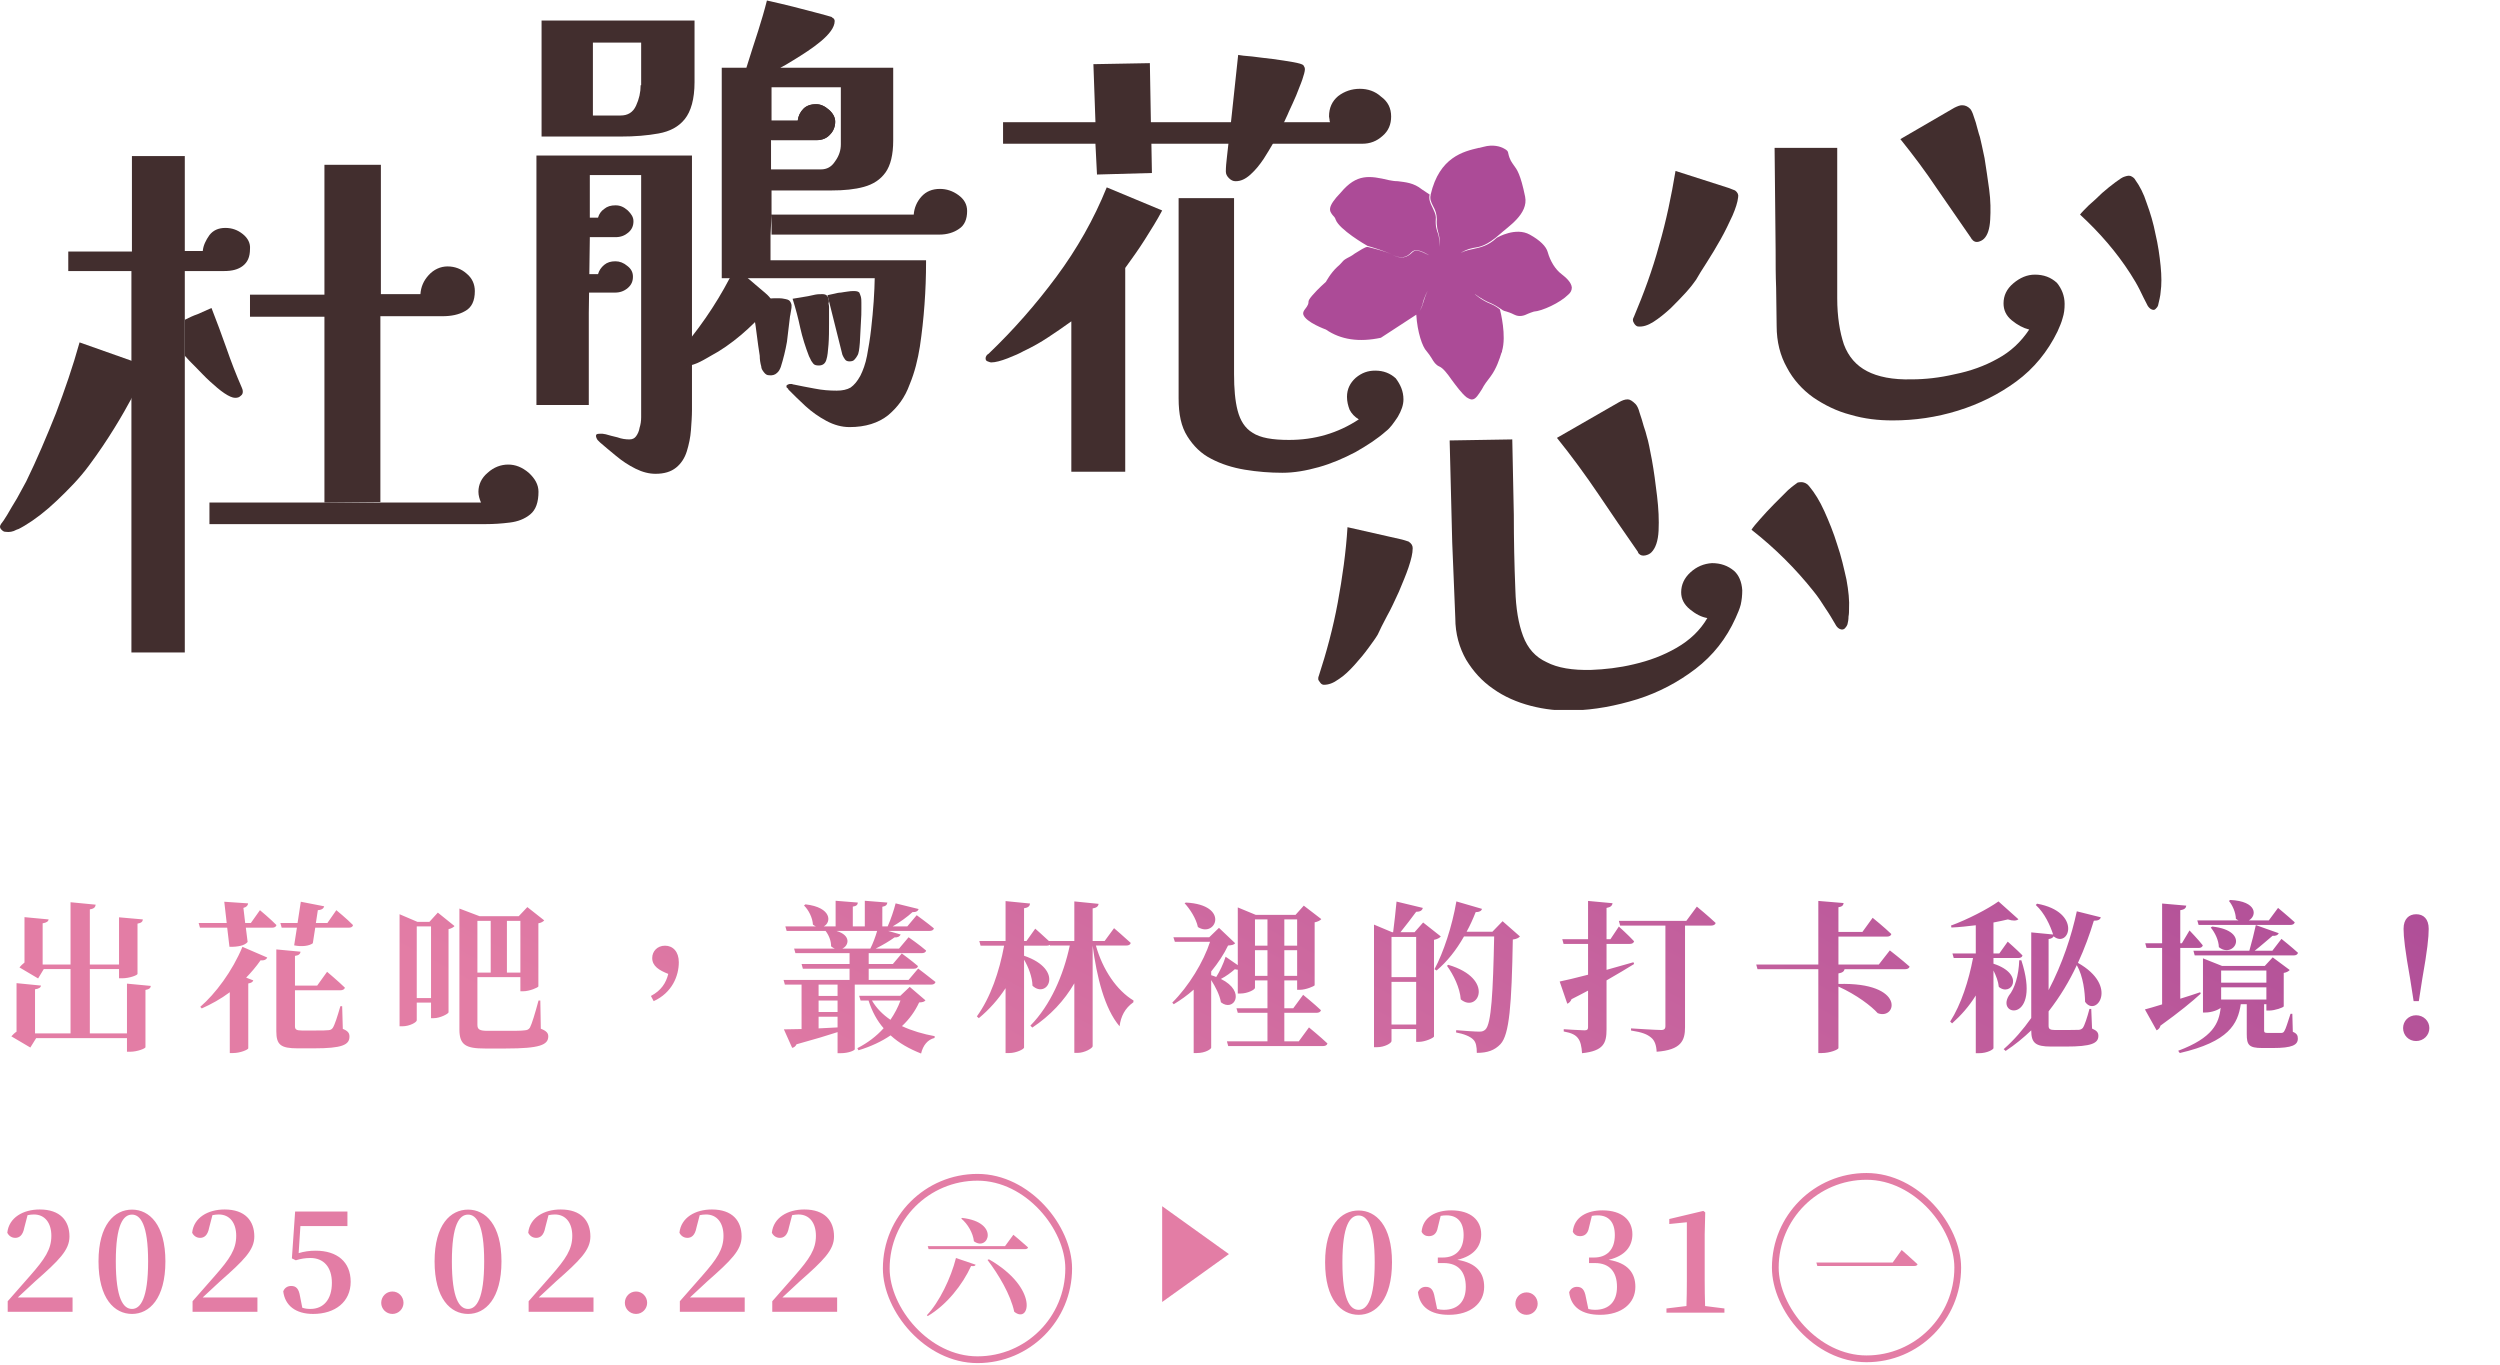 <svg width="555" height="303" viewBox="0 0 555 303" fill="none" xmlns="http://www.w3.org/2000/svg">
<g clip-path="url(#clip0_1660_864)">
<path d="M171.282 52.08H208.547C210.257 52.08 211.738 51.624 212.878 50.826C214.131 50.029 214.701 48.661 214.701 46.838C214.701 45.356 214.017 44.217 212.764 43.305C211.51 42.393 210.143 41.937 208.661 41.937C206.952 41.937 205.584 42.507 204.559 43.647C203.533 44.786 202.963 46.154 202.849 47.635H171.282V52.08ZM171.282 47.635V42.279H184.615C187.351 42.279 189.744 42.051 191.795 41.481C193.846 40.912 195.442 39.886 196.581 38.291C197.721 36.695 198.291 34.302 198.291 31.225V15.043H173.219C173.903 14.701 174.929 14.131 176.182 13.333C180.285 10.826 185.299 7.521 185.299 4.672C185.299 4.444 185.185 4.217 185.071 4.103C184.843 3.989 184.729 3.875 184.615 3.761C184.388 3.647 177.892 1.937 176.068 1.481C174.245 1.026 172.308 0.57 170.257 0.114C169.687 2.393 169.003 4.672 168.319 6.838C167.635 9.003 166.382 12.764 165.698 15.043H160.228V61.766H194.188C194.188 63.134 194.074 64.843 193.96 66.895C193.846 68.832 193.618 70.883 193.39 73.048C193.162 75.1 192.821 77.151 192.479 78.974C192.137 80.798 191.567 82.279 190.997 83.419C190.314 84.672 189.63 85.47 188.832 86.04C188.034 86.496 187.009 86.724 185.755 86.724C184.16 86.724 182.564 86.61 180.855 86.268C179.145 85.926 177.664 85.698 176.182 85.356C176.068 85.356 175.955 85.356 175.841 85.242H175.499C175.385 85.242 175.157 85.242 174.929 85.356C174.701 85.47 174.587 85.584 174.587 85.698C174.587 85.926 174.587 86.04 174.815 86.154C174.929 86.268 175.043 86.382 175.043 86.496C176.182 87.635 177.436 88.889 178.804 90.142C180.171 91.396 181.766 92.536 183.476 93.447C185.185 94.359 186.895 94.815 188.604 94.815C192.137 94.815 194.986 93.903 197.151 92.194C199.316 90.37 200.912 88.205 201.937 85.356C203.077 82.621 203.761 79.772 204.217 76.923C204.672 73.846 205.014 70.769 205.242 67.578C205.47 64.501 205.584 61.31 205.584 58.234V57.778H171.054V52.308L171.282 47.635ZM171.282 31.111H181.311C182.564 31.111 183.59 30.655 184.274 29.858C185.071 29.06 185.413 28.034 185.413 27.009C185.413 26.097 184.957 25.185 184.046 24.387C183.134 23.59 182.222 23.134 181.197 23.134C179.943 23.134 179.031 23.476 178.348 24.16C177.664 24.843 177.208 25.755 177.094 26.781H171.282V31.111ZM171.282 26.781V19.373H186.667V32.023C186.667 33.276 186.325 34.53 185.413 35.783C184.615 37.037 183.59 37.607 182.222 37.607H171.168V30.997" fill="#422E2E"/>
<path d="M308.376 40C308.946 40.114 309.629 40.228 310.313 40.228C312.023 40.456 313.846 40.57 315.669 42.051L317.379 43.191C317.151 44.217 317.493 45.014 317.949 45.926C318.29 46.724 318.86 47.635 318.746 48.661C318.632 50.256 318.974 51.168 319.316 52.08C319.544 52.877 319.658 54.815 319.658 54.815C319.658 54.815 319.658 52.877 319.43 52.08C319.202 51.282 318.86 50.256 318.974 48.661C318.974 47.521 318.632 46.61 318.176 45.812C317.721 44.9 317.379 44.217 317.607 43.305V43.191C319.544 34.872 324.9 33.618 328.319 32.821H328.433C328.775 32.707 329.003 32.707 329.345 32.593C331.396 32.023 333.105 32.479 334.017 33.048C334.473 33.276 334.815 33.618 334.815 33.96C335.156 35.556 335.612 36.011 336.068 36.695C336.752 37.607 337.55 38.633 338.575 43.647C339.373 47.521 334.701 50.37 332.991 51.966C330.028 54.587 328.547 54.815 327.065 55.043C324.672 55.499 323.533 56.752 323.533 56.752C323.533 56.752 323.761 56.524 323.874 56.41C324.33 56.068 325.242 55.612 327.065 55.271C328.661 54.929 330.37 54.587 332.308 52.764C332.535 52.65 336.524 50.37 339.601 52.08C341.88 53.333 343.248 54.701 343.59 55.954C344.159 58.006 345.299 59.829 346.667 60.855C347.692 61.652 348.832 62.678 348.946 63.818C348.946 64.388 348.718 64.957 348.148 65.413C346.325 67.237 342.336 69.06 340.513 69.174C340.057 69.288 339.601 69.516 339.259 69.63C338.347 70.085 337.322 70.427 336.182 69.858C335.27 69.402 334.815 69.288 334.473 69.174C334.131 69.06 333.789 69.06 333.219 68.604C333.219 68.604 332.08 67.806 331.054 67.35C328.775 66.439 327.407 65.185 327.407 65.299C327.407 65.299 328.889 66.667 330.94 67.464C332.08 67.92 332.877 68.604 332.991 68.718C333.105 69.174 334.473 74.53 333.447 77.949V78.063C333.447 78.177 333.447 78.177 333.333 78.291C332.877 79.772 332.194 81.823 330.94 83.533C330.142 84.558 329.459 85.47 329.003 86.382C328.205 87.635 327.635 88.547 326.951 88.661C326.609 88.775 326.154 88.547 325.584 88.205C324.444 87.293 323.305 85.698 322.279 84.331C321.253 82.849 320.342 81.709 319.544 81.368C318.746 81.026 318.29 80.342 317.835 79.544C317.493 78.974 317.151 78.519 316.695 77.949C315.783 77.037 314.644 73.732 314.416 69.858C315.897 68.376 315.783 67.464 316.125 66.667C316.467 65.527 316.923 64.615 316.923 64.615C316.923 64.615 316.125 65.983 315.783 67.578C315.327 69.174 314.416 69.858 314.416 69.858L306.553 74.986C301.766 76.011 297.664 75.442 294.359 73.162C294.359 73.162 289.914 71.567 289.345 69.858C289.231 69.516 289.345 69.174 289.572 68.832C290.484 67.692 290.484 67.35 290.484 67.009C290.484 66.781 290.598 66.439 291.282 65.641C292.763 63.932 294.131 62.792 294.359 62.564C294.359 62.564 295.384 60.627 296.866 59.259C297.55 58.69 297.778 58.348 298.005 58.12C298.233 57.892 298.233 57.778 299.031 57.322C299.487 57.094 300.171 56.752 300.741 56.296C301.88 55.612 303.02 54.815 303.59 54.815C304.501 55.043 307.464 55.727 309.06 56.524C310.997 57.55 312.251 57.322 313.618 55.954C314.302 55.271 315.555 55.84 316.695 56.41C317.607 56.866 317.037 56.524 316.809 56.41C315.213 55.499 314.074 55.271 313.39 55.954C312.137 57.322 310.883 57.436 309.06 56.524C307.464 55.727 304.387 54.815 303.59 54.587C303.134 54.359 297.322 50.94 296.524 48.775C296.41 48.319 296.068 47.977 295.84 47.749C295.156 46.838 294.473 46.04 297.664 42.735C301.196 38.519 304.045 38.974 308.376 40Z" fill="#AC4B97"/>
<path d="M289.687 15.385C289.687 15.84 289.459 16.638 289.117 17.664C288.775 18.689 288.205 19.943 287.749 21.197C287.179 22.45 286.724 23.59 286.154 24.729C285.698 25.869 285.242 26.667 285.014 27.236L282.507 32.023C282.051 32.821 281.368 33.96 280.57 35.214C279.658 36.581 278.746 37.721 277.607 38.746C276.467 39.772 275.442 40.228 274.302 40.228C273.732 40.228 273.276 40 272.82 39.544C272.365 39.088 272.137 38.633 272.137 38.063C272.137 37.037 272.251 36.011 272.365 34.986C272.479 33.96 272.593 32.934 272.707 31.909L273.276 27.122L274.872 12.194C275.442 12.308 276.467 12.422 277.949 12.536C279.43 12.764 280.912 12.877 282.621 13.105C284.33 13.333 285.698 13.561 287.066 13.789C288.319 14.017 289.117 14.245 289.345 14.473C289.573 14.815 289.687 15.043 289.687 15.385Z" fill="#422E2E"/>
<path d="M41.026 70.997C41.938 70.541 42.849 70.085 43.875 69.744C44.901 69.288 45.926 68.832 46.952 68.376C48.091 71.339 49.231 74.302 50.257 77.265C51.282 80.228 52.422 83.191 53.675 86.04C53.789 86.268 53.903 86.61 53.903 86.952C53.903 87.293 53.789 87.635 53.447 87.863C53.106 88.205 52.764 88.319 52.194 88.319C51.624 88.319 50.826 87.977 49.801 87.293C48.775 86.61 47.749 85.698 46.61 84.672C45.47 83.647 44.445 82.507 43.419 81.481C42.393 80.456 41.596 79.658 41.026 78.974" fill="#422E2E"/>
<path d="M53.903 51.966C52.764 51.054 51.51 50.598 50.029 50.598C48.433 50.598 47.294 51.168 46.496 52.194C45.698 53.333 45.128 54.473 45.014 55.727H41.026V34.644H29.288V55.84H15.157V60.171H29.174V64.388V67.692V144.843H41.026V70.997V61.994V60.171H49.801C51.51 60.171 52.877 59.829 53.903 59.031C54.929 58.234 55.499 57.094 55.499 55.271C55.613 54.017 55.043 52.877 53.903 51.966Z" fill="#422E2E"/>
<path d="M19.829 103.248C17.664 106.211 15.157 108.718 12.65 111.111C10.143 113.504 7.749 115.328 5.47 116.695C5.242 116.809 4.9 117.037 4.672 117.151C4.33 117.379 3.989 117.493 3.647 117.607C2.849 118.063 2.051 118.177 1.254 118.063C0.912 118.063 0.684 117.949 0.342 117.607C0.114 117.379 0 117.151 0 116.923C0 116.581 0.342 116.125 0.798 115.556L1.595 114.302C2.279 113.162 2.963 111.909 3.761 110.655C4.444 109.402 5.128 108.148 5.812 106.895C8.205 101.994 10.37 96.866 12.422 91.738C14.359 86.61 16.182 81.368 17.664 76.011L32.821 81.368C32.707 81.254 28.148 92.08 19.829 103.248Z" fill="#422E2E"/>
<path d="M93.561 111.567H106.781C106.439 110.769 106.211 109.972 106.211 109.174C106.211 107.578 106.894 106.097 108.262 104.957C109.63 103.704 111.225 103.134 112.82 103.134C114.416 103.134 115.897 103.704 117.379 104.957C118.746 106.211 119.544 107.578 119.544 109.174C119.544 111.453 118.974 113.162 117.721 114.188C116.467 115.214 114.986 115.783 113.162 116.011C111.339 116.239 109.63 116.353 107.806 116.353H46.496V111.567H68.604" fill="#422E2E"/>
<path d="M72.023 111.567V70.313H55.498V65.413H72.023V36.581H84.558V65.299H93.333C93.447 63.704 94.017 62.336 95.157 61.083C96.296 59.829 97.778 59.145 99.373 59.145C100.969 59.145 102.45 59.715 103.59 60.741C104.843 61.766 105.413 63.134 105.413 64.615C105.413 66.781 104.729 68.262 103.248 69.06C101.88 69.858 100.171 70.199 98.234 70.199H84.444V111.453" fill="#422E2E"/>
<path d="M130.712 69.516V89.915H119.088V34.53H153.618V91.054C153.618 92.422 153.504 93.903 153.39 95.499C153.276 97.094 152.935 98.689 152.479 100.171C152.023 101.652 151.225 102.906 150.086 103.818C148.946 104.729 147.464 105.185 145.527 105.185C144.16 105.185 142.678 104.843 141.083 104.046C139.487 103.248 138.12 102.336 136.752 101.197C135.385 100.057 134.245 99.145 133.219 98.234C133.105 98.12 133.105 98.12 132.992 98.006C132.878 97.892 132.764 97.778 132.65 97.664C132.422 97.322 132.308 96.98 132.308 96.752C132.308 96.41 132.536 96.296 133.105 96.296C133.333 96.296 133.561 96.296 133.789 96.296C134.017 96.296 134.245 96.41 134.473 96.41C135.271 96.638 136.068 96.866 137.094 97.094C138.006 97.436 138.917 97.55 139.715 97.55C140.399 97.55 140.855 97.322 141.197 96.866C141.539 96.41 141.88 95.727 141.994 94.929C142.222 94.245 142.336 93.447 142.336 92.65C142.336 91.852 142.336 91.282 142.336 90.712V38.86H130.94V52.877" fill="#422E2E"/>
<path d="M120.228 4.558V30.313H137.778C140.969 30.313 143.704 30.085 146.211 29.63C148.718 29.174 150.655 28.148 152.023 26.439C153.39 24.729 154.188 21.994 154.188 18.234V4.558H120.228ZM142.222 18.917C142.222 20.513 141.88 21.994 141.197 23.476C140.513 24.957 139.373 25.641 137.778 25.641H131.624V9.459H142.336V18.917H142.222Z" fill="#422E2E"/>
<path d="M167.749 66.553L170.712 66.325C171.282 66.211 171.852 66.211 172.422 66.211C172.991 66.211 173.561 66.211 174.017 66.325C174.701 66.439 175.157 66.553 175.385 66.895C175.612 67.237 175.726 67.578 175.726 67.806C175.726 68.148 175.726 68.49 175.612 68.946C175.498 69.402 175.498 69.858 175.385 70.199C175.157 72.023 174.929 73.96 174.701 75.897C174.359 77.835 173.903 79.658 173.333 81.481C173.105 82.051 172.877 82.507 172.422 82.849C172.08 83.191 171.396 83.419 170.712 83.305C170.256 83.305 169.914 83.077 169.573 82.621C169.231 82.165 169.003 81.823 169.003 81.368C168.775 80.57 168.661 79.772 168.661 78.974C168.547 78.177 168.433 77.379 168.319 76.695C168.091 75.214 167.977 73.846 167.749 72.365C167.521 70.883 167.293 69.516 167.065 68.148" fill="#422E2E"/>
<path d="M184.046 68.262C184.046 69.06 184.046 70.199 184.046 71.795C184.046 73.39 184.046 74.986 183.932 76.467C183.818 77.949 183.704 79.088 183.476 79.772C183.248 80.684 182.678 81.14 181.767 81.14C181.197 81.14 180.741 81.026 180.513 80.684C180.285 80.342 180.057 80.114 179.943 79.772L179.601 79.088C178.804 77.037 178.12 74.872 177.664 72.82C177.208 70.655 176.638 68.49 175.955 66.325L179.373 65.755C179.943 65.641 180.399 65.527 180.969 65.413C181.539 65.299 182.108 65.299 182.564 65.299C183.362 65.299 183.818 65.641 183.932 66.439C184.046 66.667 184.046 67.008 183.932 67.35C184.046 67.806 184.046 68.034 184.046 68.262Z" fill="#422E2E"/>
<path d="M191.225 68.604C191.225 69.288 191.225 70.313 191.111 71.795C190.997 73.276 190.997 74.644 190.883 76.125C190.769 77.493 190.655 78.519 190.313 78.974C190.199 79.202 189.971 79.544 189.744 79.772C189.516 80.114 189.06 80.228 188.604 80.228C188.148 80.228 187.806 80.114 187.578 79.772C187.35 79.43 187.122 79.088 187.008 78.746L183.704 65.527C184.273 65.413 184.843 65.299 185.299 65.185C185.755 65.071 186.211 64.957 186.667 64.957C187.122 64.843 187.578 64.843 188.148 64.729C188.718 64.615 189.174 64.615 189.63 64.615C190.199 64.615 190.541 64.729 190.769 64.957C190.883 65.185 190.997 65.527 191.111 65.869C191.225 66.325 191.225 66.781 191.225 67.237C191.225 67.692 191.225 68.148 191.225 68.604Z" fill="#422E2E"/>
<path d="M258.005 46.724C256.866 48.889 255.498 51.054 254.131 53.219C252.763 55.385 251.282 57.436 249.8 59.487V104.729H237.835V71.339C236.125 72.593 234.416 73.732 232.706 74.872C230.997 76.011 229.174 77.037 227.236 77.949C226.439 78.405 225.185 78.974 223.704 79.544C222.222 80.114 220.968 80.456 220.057 80.456C219.829 80.456 219.601 80.342 219.259 80.228C218.917 80.114 218.803 79.886 218.803 79.544C218.803 79.202 219.031 78.746 219.487 78.519C224.957 73.276 229.971 67.578 234.53 61.425C239.088 55.271 242.849 48.661 245.698 41.595L258.005 46.724Z" fill="#422E2E"/>
<path d="M308.832 25.869C308.832 27.578 308.262 29.06 306.895 30.199C305.641 31.339 304.16 31.909 302.45 31.909H222.678V27.122H295.271C295.157 26.895 295.157 26.781 295.157 26.553C295.157 26.325 295.043 26.097 295.043 25.869C295.043 23.932 295.727 22.45 297.094 21.311C298.462 20.285 300.057 19.715 301.88 19.715C303.704 19.715 305.299 20.285 306.553 21.424C308.148 22.564 308.832 24.046 308.832 25.869Z" fill="#422E2E"/>
<path d="M311.567 88.661C311.567 89.915 311.111 91.168 310.313 92.536C309.402 93.903 308.604 95.043 307.692 95.727C305.755 97.436 303.476 98.917 300.855 100.399C298.234 101.766 295.612 102.906 292.763 103.704C289.914 104.501 287.293 104.957 284.672 104.957C281.937 104.957 279.088 104.729 276.353 104.274C273.618 103.818 271.111 103.02 268.946 101.88C266.667 100.741 264.957 99.031 263.59 96.866C262.222 94.701 261.652 91.966 261.652 88.433C261.652 81.026 261.652 73.618 261.652 66.211C261.652 58.803 261.652 51.396 261.652 43.989H273.96C273.96 50.484 273.96 56.98 273.96 63.476C273.96 69.972 273.96 76.467 273.96 83.077C273.96 86.268 274.188 89.003 274.758 91.168C275.328 93.333 276.353 95.043 278.063 96.068C279.772 97.208 282.507 97.664 286.154 97.664C291.852 97.664 296.98 96.182 301.652 93.105C300.741 92.536 300.057 91.852 299.601 90.94C299.259 90.028 299.031 89.117 299.031 88.091C299.031 86.382 299.715 85.014 300.969 83.875C302.336 82.735 303.704 82.279 305.299 82.279C307.122 82.279 308.604 82.849 309.857 83.989C310.883 85.356 311.567 86.838 311.567 88.661Z" fill="#422E2E"/>
<path d="M313.618 121.709C313.618 122.849 313.276 124.217 312.706 125.926C312.137 127.635 311.339 129.459 310.541 131.396C309.63 133.333 308.832 135.157 307.92 136.752C307.008 138.462 306.325 139.829 305.869 140.855C305.413 141.652 304.729 142.564 303.818 143.818C302.906 145.071 301.88 146.325 300.741 147.578C299.601 148.832 298.461 149.972 297.208 150.769C295.954 151.681 294.929 152.023 293.903 152.023C293.675 152.023 293.333 151.909 293.105 151.567C292.877 151.225 292.649 150.997 292.649 150.769C292.649 150.541 292.649 150.313 292.763 150.085C294.473 144.843 295.954 139.373 296.98 133.789C298.006 128.205 298.803 122.621 299.145 117.037L311.225 119.772C311.567 119.886 312.137 120 312.706 120.228C313.39 120.684 313.618 121.14 313.618 121.709Z" fill="#422E2E"/>
<path d="M386.781 131.054C386.781 132.194 386.667 133.219 386.439 134.245C386.211 135.157 385.755 136.182 385.299 137.208C383.248 141.766 380.285 145.527 376.41 148.49C372.536 151.453 368.205 153.732 363.533 155.214C358.746 156.695 353.96 157.607 349.174 157.721C345.983 157.835 342.906 157.493 339.829 156.695C336.752 155.897 333.903 154.644 331.51 152.934C329.003 151.225 327.065 149.06 325.47 146.439C323.988 143.818 323.077 140.741 323.077 137.208C322.963 134.359 322.849 131.51 322.735 128.775C322.621 126.04 322.507 123.191 322.393 120.456L321.823 97.778L335.726 97.55C335.84 103.134 335.954 108.718 336.068 114.302C336.068 119.772 336.182 125.356 336.41 130.94C336.524 135.043 337.094 138.462 338.12 141.197C339.145 143.932 340.855 145.869 343.362 147.009C345.755 148.262 349.06 148.832 353.276 148.718C356.239 148.604 359.43 148.262 362.735 147.464C366.154 146.667 369.231 145.527 372.194 143.818C375.157 142.108 377.436 139.943 379.031 137.208C377.664 136.98 376.41 136.296 375.157 135.271C373.903 134.245 373.219 132.991 373.219 131.51C373.219 129.801 373.903 128.319 375.271 127.066C376.638 125.812 378.234 125.128 380.057 125.014C381.994 125.014 383.59 125.584 384.957 126.724C385.983 127.635 386.667 129.117 386.781 131.054Z" fill="#422E2E"/>
<path d="M385.869 43.761C385.755 44.9 385.299 46.268 384.616 47.863C383.818 49.573 383.02 51.282 381.994 53.105C380.969 54.929 379.943 56.638 378.918 58.234C377.892 59.829 377.094 61.083 376.524 62.108C376.069 62.792 375.271 63.818 374.245 64.957C373.22 66.097 372.08 67.237 370.826 68.49C369.573 69.63 368.319 70.655 367.066 71.453C365.812 72.251 364.673 72.593 363.647 72.479C363.419 72.479 363.077 72.251 362.849 71.909C362.621 71.567 362.507 71.339 362.507 70.997C362.507 70.769 362.621 70.541 362.735 70.313C364.9 65.185 366.838 59.943 368.319 54.473C369.915 49.003 371.054 43.419 371.966 37.949L383.704 41.709C384.046 41.823 384.616 42.051 385.185 42.279C385.755 42.735 385.983 43.191 385.869 43.761Z" fill="#422E2E"/>
<path d="M458.347 67.464C458.347 68.604 458.233 69.63 457.892 70.655C457.664 71.567 457.208 72.593 456.752 73.618C454.587 78.063 451.51 81.823 447.635 84.672C443.76 87.521 439.43 89.687 434.644 91.168C429.857 92.65 425.071 93.333 420.171 93.333C416.98 93.333 413.903 92.991 410.826 92.08C407.749 91.282 405.014 89.915 402.507 88.205C400.114 86.496 398.063 84.216 396.695 81.595C395.214 78.974 394.416 75.897 394.416 72.365C394.416 69.516 394.302 66.667 394.302 63.932C394.188 61.083 394.188 58.348 394.188 55.499L393.96 32.821H407.863C407.863 38.405 407.863 43.989 407.863 49.573C407.863 55.043 407.863 60.627 407.863 66.211C407.863 70.313 408.433 73.732 409.345 76.467C410.37 79.202 412.08 81.14 414.473 82.393C416.866 83.647 420.171 84.331 424.387 84.216C427.35 84.216 430.541 83.875 433.96 83.077C437.379 82.393 440.57 81.254 443.419 79.658C446.382 78.063 448.661 75.897 450.484 73.162C449.117 72.82 447.863 72.137 446.61 71.111C445.356 70.085 444.786 68.832 444.786 67.35C444.786 65.641 445.47 64.159 446.951 62.906C448.433 61.652 450.028 60.969 451.738 60.969C453.675 60.969 455.27 61.538 456.638 62.792C457.664 64.046 458.347 65.641 458.347 67.464Z" fill="#422E2E"/>
<path d="M255.726 38.405L243.533 38.746L243.191 32.023V27.122L242.735 14.245L255.27 14.017L255.498 27.122L255.612 32.023L255.726 38.405Z" fill="#422E2E"/>
<path d="M123.305 60.855H132.764C132.991 60.057 133.447 59.373 134.131 58.803C134.815 58.234 135.613 58.006 136.638 58.006C137.55 58.006 138.462 58.348 139.259 59.031C140.171 59.715 140.513 60.513 140.513 61.425C140.513 62.45 140.171 63.248 139.373 63.932C138.576 64.615 137.664 64.957 136.524 64.957H123.191" fill="#422E2E"/>
<path d="M123.305 48.319H132.763C132.991 47.521 133.447 46.838 134.131 46.382C134.815 45.812 135.612 45.584 136.638 45.584C137.664 45.584 138.461 45.926 139.373 46.724C140.171 47.521 140.627 48.205 140.627 49.117C140.627 50.142 140.285 50.94 139.487 51.624C138.689 52.308 137.778 52.65 136.638 52.65H123.305" fill="#422E2E"/>
<path d="M166.382 31.111H181.311C182.564 31.111 183.59 30.655 184.274 29.858C185.071 29.06 185.413 28.034 185.413 27.009C185.413 26.097 184.957 25.185 184.046 24.387C183.134 23.59 182.222 23.134 181.197 23.134C179.943 23.134 179.031 23.476 178.348 24.16C177.664 24.843 177.208 25.755 177.094 26.781H166.382" fill="#422E2E"/>
<path d="M363.077 89.687C363.419 90.028 363.761 90.712 363.989 91.624C364.331 92.65 364.672 93.675 364.9 94.587C365.242 95.612 365.47 96.296 365.584 96.866C365.926 97.892 366.268 99.715 366.724 102.108C367.18 104.615 367.521 107.236 367.863 110.085C368.205 112.934 368.319 115.442 368.205 117.835C368.091 120.114 367.522 121.709 366.61 122.621C366.268 122.963 365.812 123.191 365.242 123.305C364.672 123.419 364.217 123.305 363.875 122.963C363.761 122.849 363.647 122.735 363.647 122.621C363.647 122.507 363.533 122.393 363.533 122.393C360.57 118.177 357.721 113.96 354.872 109.744C352.023 105.527 348.946 101.311 345.641 97.208L359.316 89.345C360.114 88.889 360.684 88.661 361.368 88.661C361.823 88.661 362.393 89.003 363.077 89.687Z" fill="#422E2E"/>
<path d="M437.379 24.16C437.607 24.387 437.949 25.071 438.177 25.869C438.519 26.781 438.746 27.578 438.974 28.49C439.202 29.402 439.43 30.085 439.544 30.427C439.772 31.339 440.114 32.934 440.57 35.1C440.912 37.265 441.254 39.544 441.595 42.051C441.937 44.558 441.937 46.838 441.823 48.775C441.709 50.826 441.254 52.194 440.456 52.992C440.114 53.333 439.658 53.561 439.202 53.675C438.746 53.789 438.291 53.675 437.949 53.333C437.835 53.219 437.835 53.105 437.721 53.105C437.721 52.991 437.607 52.992 437.607 52.877C435.1 49.231 432.479 45.47 429.972 41.823C427.464 38.063 424.729 34.416 421.88 30.883L433.846 23.932C434.53 23.59 435.1 23.362 435.556 23.362C436.239 23.362 436.809 23.59 437.379 24.16Z" fill="#422E2E"/>
<path d="M400.456 107.123C400.912 107.236 401.368 107.578 401.71 108.034C402.849 109.402 403.989 111.225 405.014 113.504C406.04 115.783 407.066 118.291 407.863 120.912C408.775 123.533 409.345 126.154 409.915 128.661C410.371 131.168 410.598 133.333 410.485 135.271C410.485 135.726 410.485 136.296 410.371 136.866C410.371 137.55 410.257 138.12 410.143 138.576C410.029 138.917 409.801 139.259 409.573 139.487C409.345 139.715 409.003 139.829 408.661 139.715C408.205 139.601 407.863 139.259 407.635 138.917C406.838 137.55 406.04 136.182 405.242 135.043C404.445 133.789 403.647 132.536 402.621 131.282C398.633 126.268 394.074 121.709 388.832 117.607C389.174 117.037 389.858 116.239 390.769 115.214C391.681 114.188 392.707 113.048 393.846 111.909C394.986 110.769 396.012 109.744 396.923 108.832C397.949 107.92 398.633 107.464 399.088 107.123C399.658 107.009 400.114 107.009 400.456 107.123Z" fill="#422E2E"/>
<path d="M473.049 39.088C473.504 39.316 473.846 39.544 474.074 40C474.986 41.254 475.898 42.963 476.581 45.128C477.379 47.293 478.063 49.573 478.519 51.966C479.089 54.359 479.43 56.752 479.658 59.031C479.886 61.31 479.886 63.248 479.658 64.843C479.658 65.185 479.544 65.755 479.43 66.325C479.316 66.895 479.202 67.35 479.089 67.806C478.975 68.148 478.747 68.376 478.519 68.604C478.291 68.832 478.063 68.832 477.721 68.718C477.379 68.604 477.037 68.262 476.809 67.92C476.126 66.667 475.556 65.413 474.986 64.273C474.416 63.134 473.732 61.994 472.935 60.741C469.858 55.954 466.097 51.624 461.767 47.635C462.108 47.179 462.792 46.496 463.704 45.584C464.616 44.786 465.641 43.875 466.667 42.849C467.693 41.937 468.718 41.14 469.63 40.456C470.542 39.772 471.225 39.316 471.681 39.202C472.365 38.974 472.707 38.974 473.049 39.088Z" fill="#422E2E"/>
<path d="M170.143 68.718C168.547 70.655 166.61 72.593 164.445 74.416C162.279 76.239 160 77.835 157.835 78.974C157.379 79.202 156.923 79.544 156.239 79.886C155.556 80.228 154.986 80.57 154.302 80.798C153.618 81.026 152.935 81.254 152.251 81.368C151.453 81.481 150.883 81.481 150.314 81.254C150.086 81.14 149.858 81.026 149.516 80.798C149.174 80.57 149.174 80.228 149.288 79.886C149.516 79.43 149.972 78.86 150.655 78.291C150.997 77.949 151.225 77.607 151.453 77.379C151.681 77.151 151.909 76.809 152.023 76.695C156.353 71.453 160.114 65.755 163.191 59.373C163.761 59.829 164.445 60.399 165.242 61.083C166.04 61.766 166.838 62.45 167.635 63.134C168.433 63.818 169.231 64.501 169.915 65.071C170.598 65.641 171.054 66.211 171.282 66.553C171.396 66.667 171.51 66.895 171.396 67.008C171.396 67.237 171.282 67.35 171.282 67.464" fill="#422E2E"/>
</g>
<path d="M28.188 218.367L33.48 218.871C33.444 219.303 33.156 219.627 32.292 219.771V232.479C32.292 232.767 30.456 233.487 28.908 233.487H28.188V230.463H8.028L6.732 232.551L2.52 230.067C2.808 229.743 3.24 229.311 3.672 229.023V218.259L9.108 218.799C9.036 219.195 8.712 219.483 7.776 219.627V229.419H15.66V215.127H9.72L8.46 217.215L4.32 214.767C4.572 214.443 5.004 214.011 5.436 213.687V203.607L10.8 204.111C10.728 204.507 10.404 204.831 9.468 204.975V214.119H15.66V200.295L21.24 200.835C21.168 201.375 20.916 201.735 19.944 201.879V214.119H26.424V203.643L31.716 204.111C31.68 204.579 31.392 204.903 30.528 205.047V216.207C30.528 216.495 28.728 217.179 27.144 217.179H26.424V215.127H19.944V229.419H28.188V218.367ZM44.784 223.875L44.46 223.515C47.808 220.635 51.588 215.595 53.82 210.195L59.328 212.571C59.148 213.003 58.644 213.291 57.852 213.183C56.844 214.623 55.764 215.883 54.648 217.035L56.232 217.647C56.124 217.971 55.8 218.223 55.116 218.331V232.731C55.08 233.019 53.352 233.775 51.768 233.775H51.012V220.275C48.996 221.787 46.872 222.939 44.784 223.875ZM55.692 204.903L57.708 202.059C57.708 202.059 60.048 204.003 61.38 205.371C61.272 205.767 60.912 205.947 60.408 205.947H54.576L54.972 209.115C54.36 209.907 52.812 210.231 50.94 210.195L50.436 205.947H44.388L44.1 204.903H50.328L49.788 200.187L55.08 200.547C55.044 200.979 54.756 201.375 54.036 201.555L54.432 204.903H55.692ZM75.96 223.371L76.104 228.411C77.256 228.879 77.58 229.347 77.58 230.139C77.58 231.975 75.888 232.731 69.768 232.731H66.06C62.316 232.731 61.344 231.939 61.344 228.951V210.771L66.708 211.275C66.672 211.743 66.348 212.103 65.484 212.211V218.799H70.416L72.612 215.739C72.612 215.739 75.096 217.827 76.572 219.267C76.464 219.663 76.068 219.843 75.528 219.843H65.484V227.835C65.484 228.519 65.772 228.771 66.996 228.771H70.2C71.388 228.771 72.396 228.771 72.936 228.699C73.332 228.663 73.62 228.555 73.872 228.195C74.304 227.547 74.916 225.639 75.564 223.371H75.96ZM72.684 204.903L74.664 202.059C74.664 202.059 77.04 204.003 78.372 205.371C78.3 205.767 77.94 205.947 77.436 205.947H69.984L69.444 209.403C68.688 209.979 67.068 210.231 65.304 209.871L65.916 205.947H62.532L62.244 204.903H66.06L66.78 200.187L71.964 201.195C71.856 201.627 71.532 201.987 70.56 202.059L70.128 204.903H72.684ZM92.52 221.571H95.688V205.659H92.52V221.571ZM95.328 204.651L97.2 202.599L100.908 205.587C100.692 205.839 100.224 206.127 99.576 206.271V224.739C99.54 225.063 97.704 226.035 96.3 226.035H95.688V222.579H92.52V226.503C92.52 226.935 90.972 227.835 89.316 227.835H88.704V202.959L92.664 204.651H95.328ZM108.936 204.435H105.984V215.919H108.936V204.435ZM115.524 204.435H112.536V215.919H115.524V204.435ZM119.952 222.111L120.06 228.375C121.356 228.879 121.716 229.383 121.716 230.067C121.716 231.975 119.808 232.767 112.32 232.767H107.64C103.464 232.767 101.988 232.011 101.988 228.555V201.699L106.452 203.391H115.164L117.072 201.375L120.816 204.327C120.6 204.579 120.168 204.867 119.52 204.975V218.979C119.484 219.231 117.54 220.059 116.172 220.059H115.524V216.927H105.984V227.511C105.984 228.519 106.452 228.843 108.216 228.843H112.644C114.372 228.843 115.74 228.843 116.46 228.735C117.036 228.699 117.36 228.555 117.648 228.123C118.08 227.295 118.764 225.063 119.556 222.111H119.952ZM145.116 222.255L144.504 221.103C146.808 219.879 147.852 218.223 148.356 216.207C146.34 215.415 144.792 214.479 144.792 212.679C144.792 211.203 145.908 209.943 147.636 209.943C149.364 209.943 150.696 211.239 150.696 213.615C150.696 216.639 149.22 220.383 145.116 222.255ZM199.908 222.111H193.572C194.58 223.839 195.984 225.243 197.676 226.395C198.612 225.027 199.368 223.587 199.908 222.111ZM201.96 219.087L205.452 222.075C205.2 222.399 204.84 222.507 204.048 222.543C203.148 224.487 201.888 226.251 200.232 227.799C202.464 228.843 204.948 229.563 207.504 230.031L207.468 230.427C205.956 230.787 204.912 232.047 204.48 233.883C201.852 232.839 199.584 231.579 197.712 229.851C195.696 231.219 193.32 232.335 190.584 233.163L190.332 232.695C192.6 231.543 194.58 230.031 196.164 228.267C194.724 226.611 193.608 224.595 192.816 222.111H191.052L190.728 221.067H199.872L201.96 219.087ZM185.94 221.103V218.583H181.728V221.103H185.94ZM181.728 225.711V228.303C183.06 228.231 184.5 228.159 185.94 228.087V225.711H181.728ZM181.728 222.111V224.667H185.94V222.111H181.728ZM186.984 210.591H193.212C193.788 209.475 194.364 207.927 194.724 206.667H185.688C189 207.639 188.46 209.943 186.984 210.591ZM201.708 217.539L203.832 215.019C203.832 215.019 206.172 216.783 207.684 218.007C207.576 218.403 207.216 218.583 206.712 218.583H189.756V232.947C189.756 233.127 188.568 233.811 186.588 233.811H185.94V229.131C183.744 229.851 180.756 230.751 176.832 231.831C176.616 232.299 176.256 232.551 175.86 232.623L174.024 228.519C174.96 228.519 176.292 228.483 177.948 228.447V218.583H174.24L173.952 217.539H188.604V215.055H178.236L177.948 214.011H188.604V211.599H176.58L176.292 210.591H185.328C185.04 210.483 184.752 210.303 184.5 210.087C184.536 208.863 183.96 207.531 183.276 206.667H174.636L174.348 205.659H181.116C180.9 205.551 180.684 205.443 180.468 205.263C180.396 203.751 179.496 201.987 178.488 201.015L178.812 200.763C184.716 201.447 184.572 204.795 182.88 205.659H185.508V199.971L190.44 200.367C190.404 200.835 190.152 201.159 189.324 201.267V205.659H191.988V199.971L196.992 200.367C196.92 200.835 196.704 201.159 195.876 201.303V205.659H197.064C197.748 204.147 198.432 202.095 198.828 200.547L203.94 201.807C203.796 202.239 203.364 202.527 202.572 202.491C201.492 203.499 199.8 204.723 198.18 205.659H201.42L203.508 203.175C203.508 203.175 205.848 204.867 207.324 206.091C207.252 206.487 206.856 206.667 206.316 206.667H197.172L199.944 207.459C199.764 207.891 199.332 208.143 198.576 208.107C197.496 208.899 195.912 209.835 194.4 210.591H199.584L201.708 208.071C201.708 208.071 204.156 209.763 205.596 211.023C205.524 211.419 205.128 211.599 204.624 211.599H192.852V214.011H198.216L200.196 211.671C200.196 211.671 202.392 213.255 203.796 214.479C203.688 214.875 203.364 215.055 202.86 215.055H192.852V217.539H201.708ZM250.056 209.907H243.288C244.8 215.307 247.932 219.879 251.64 222.111L251.604 222.507C249.732 223.839 248.832 225.603 248.544 227.835C245.196 223.911 243.468 216.819 242.568 209.907V232.263C242.568 232.695 240.768 233.739 239.256 233.739H238.5V218.295C236.268 222.147 233.172 225.459 229.176 228.123L228.744 227.691C233.208 223.155 236.088 216.495 237.492 209.907H233.1L233.064 209.763C232.884 209.871 232.668 209.943 232.38 209.943H227.34V212.175C236.412 215.271 232.488 221.895 229.212 218.835C229.176 216.927 228.312 214.695 227.34 213.039V232.551C227.34 232.911 225.612 233.775 224.064 233.775H223.236V219.375C221.616 221.859 219.636 224.091 217.296 226.035L216.864 225.639C219.924 221.427 221.868 215.631 222.912 209.943H217.692L217.404 208.899H223.236V200.043L228.672 200.583C228.6 201.123 228.348 201.483 227.34 201.627V208.899H227.88L229.824 206.163C229.824 206.163 231.552 207.675 232.848 208.899H238.5V200.115L243.9 200.655C243.792 201.159 243.54 201.519 242.568 201.663V208.899H245.232L247.32 206.055C247.32 206.055 249.624 208.035 251.028 209.331C250.92 209.727 250.56 209.907 250.056 209.907ZM262.98 200.511L263.268 200.367C273.132 200.871 269.892 208.323 265.932 205.803C265.536 203.895 264.168 201.807 262.98 200.511ZM278.604 216.639H281.376V210.951H278.604V216.639ZM281.376 204.111H278.604V209.943H281.376V204.111ZM287.964 204.111H285.12V209.943H287.964V204.111ZM285.12 216.639H287.964V210.951H285.12V216.639ZM288.324 231.183L290.592 228.087C290.592 228.087 293.184 230.211 294.696 231.651C294.588 232.047 294.228 232.227 293.688 232.227H272.664L272.376 231.183H281.376V224.847H274.788L274.5 223.839H281.376V217.647H278.604V219.303C278.604 219.699 276.984 220.563 275.364 220.563H274.788V215.271C274.608 215.271 274.392 215.235 274.14 215.163C273.24 215.955 272.16 216.747 271.044 217.323C276.768 220.167 273.888 224.775 271.044 222.507C270.792 220.923 269.82 219.051 268.884 217.575V232.587C268.884 232.875 267.624 233.775 265.716 233.775H264.996V219.699C263.592 220.959 262.116 222.003 260.568 222.939L260.244 222.579C263.916 218.943 267.192 213.507 268.632 209.079H260.82L260.496 208.071H268.452L270.612 205.983L274.212 209.403C273.888 209.763 273.492 209.835 272.628 209.907C271.728 211.815 270.432 213.759 268.884 215.667V216.495C269.28 216.603 269.64 216.747 270 216.891C270.756 215.703 271.548 214.083 272.088 212.391L274.788 214.263V201.447L278.784 203.103H287.604L289.44 201.051L293.328 204.039C293.112 204.327 292.572 204.615 291.852 204.759V218.727C291.78 218.943 289.872 219.735 288.612 219.735H287.964V217.647H285.12V223.839H287.1L289.296 220.851C289.296 220.851 291.78 222.867 293.256 224.271C293.148 224.667 292.752 224.847 292.248 224.847H285.12V231.183H288.324ZM308.916 227.439H314.388V217.971H308.916V227.439ZM314.388 207.999H308.916V216.927H314.388V207.999ZM315.936 204.795L319.86 207.891C319.608 208.215 319.068 208.503 318.348 208.647V230.103C318.312 230.391 316.404 231.291 315 231.291H314.388V228.447H308.916V231.111C308.916 231.579 307.404 232.479 305.676 232.479H305.028V205.263L309.06 206.955H309.276C309.528 204.975 309.852 202.167 310.032 200.151L315.864 201.555C315.72 202.167 315.216 202.419 314.388 202.419C313.452 203.679 312.048 205.551 310.896 206.955H314.028L315.936 204.795ZM333.576 204.507L337.428 207.891C337.14 208.215 336.672 208.467 335.844 208.575C335.592 223.083 335.088 229.671 333.108 231.795C331.812 233.163 330.228 233.739 327.852 233.739C327.852 232.371 327.672 231.363 327.06 230.787C326.412 230.103 325.008 229.527 323.244 229.203L323.28 228.699C325.008 228.843 327.492 229.023 328.428 229.023C329.076 229.023 329.4 228.879 329.76 228.555C331.092 227.331 331.452 220.167 331.704 207.891H325.008C323.28 210.951 321.228 213.507 318.924 215.451L318.456 215.163C320.436 211.491 322.38 205.623 323.316 200.115L329.004 201.771C328.86 202.239 328.428 202.491 327.6 202.491C326.988 204.039 326.34 205.479 325.584 206.847H331.308L333.576 204.507ZM321.228 214.407L321.516 214.191C332.028 217.287 328.104 225.063 324.288 221.859C324.108 219.303 322.668 216.387 321.228 214.407ZM362.628 213.615L362.772 214.011C361.188 214.983 359.172 216.207 356.652 217.647V228.483C356.652 231.543 356.04 233.307 351.216 233.811C351.108 232.299 350.892 231.255 350.352 230.535C349.812 229.779 348.948 229.311 347.148 228.987V228.483C347.148 228.483 350.928 228.735 351.756 228.735C352.368 228.735 352.548 228.519 352.548 228.051V219.915C351.396 220.527 350.172 221.175 348.876 221.823C348.732 222.255 348.336 222.687 347.94 222.831L346.248 217.899C347.508 217.647 349.776 217.107 352.548 216.387V209.547H347.112L346.824 208.503H352.548V200.007L357.984 200.511C357.912 201.051 357.552 201.411 356.652 201.555V208.503H357.516L359.388 205.695C359.388 205.695 361.548 207.639 362.772 208.971C362.664 209.367 362.304 209.547 361.8 209.547H356.652V215.307C358.596 214.767 360.612 214.191 362.628 213.615ZM374.364 204.435L376.704 201.267C376.704 201.267 379.332 203.427 380.88 204.903C380.772 205.299 380.376 205.479 379.872 205.479H374.076V228.051C374.076 230.967 373.248 233.091 367.776 233.487C367.704 232.047 367.344 230.967 366.516 230.319C365.688 229.635 364.644 229.167 362.088 228.771V228.303C362.088 228.303 367.704 228.663 368.82 228.663C369.468 228.663 369.72 228.339 369.72 227.871V205.479H359.676L359.388 204.435H374.364ZM417.096 214.119L419.544 210.987C419.544 210.987 422.28 213.111 423.936 214.587C423.828 214.983 423.432 215.163 422.892 215.163H409.5C409.392 215.631 409.032 215.955 408.132 216.099V218.439C423.216 218.007 421.056 226.575 416.844 224.919C415.512 223.407 412.2 220.851 408.132 219.015V232.659C408.132 233.019 406.224 233.775 404.46 233.775H403.668V215.163H390.168L389.88 214.119H403.668V200.007L409.284 200.475C409.212 200.979 408.996 201.267 408.132 201.411V206.883H413.46L415.728 203.751C415.728 203.751 418.356 205.875 419.868 207.351C419.796 207.747 419.4 207.927 418.896 207.927H408.132V214.119H417.096ZM442.548 212.679V213.939C449.712 216.279 446.508 221.391 443.736 219.087C443.628 217.899 443.124 216.603 442.548 215.451V232.695C442.548 232.947 441.252 233.811 439.308 233.811H438.624V220.995C437.184 223.335 435.384 225.387 433.368 227.187L432.936 226.791C435.384 222.975 437.076 217.647 438.012 212.679H433.728L433.44 211.671H438.624V205.407C436.824 205.623 434.952 205.839 433.224 205.911L433.116 205.479C436.752 204.147 441.36 201.771 443.664 200.115L448.092 204.075C447.66 204.435 446.868 204.471 445.752 204.111C444.816 204.327 443.736 204.579 442.548 204.795V211.671H443.844L445.716 209.043C445.716 209.043 447.804 210.879 448.992 212.103C448.92 212.499 448.56 212.679 448.056 212.679H442.548ZM448.272 213.183H448.74C453.276 227.115 443.052 225.747 445.968 221.031C447.264 219.483 448.164 216.531 448.272 213.183ZM464.256 223.983L464.436 228.339C465.516 228.807 465.84 229.239 465.84 229.959C465.84 231.615 464.292 232.335 458.676 232.335H455.328C451.872 232.335 450.936 231.543 450.936 228.735C449.208 230.391 447.336 231.939 445.248 233.307L444.816 232.911C447.12 230.895 449.136 228.555 450.936 225.999V206.991L455.796 207.459C455.148 205.479 453.924 202.707 451.944 200.907L452.232 200.619C462.276 202.455 459.36 210.627 455.94 207.891V207.819C455.76 208.143 455.436 208.395 454.788 208.467V219.807C457.848 213.975 459.9 207.711 461.052 202.311L466.38 203.643C466.236 204.111 465.876 204.399 464.832 204.399C463.932 207.387 462.78 210.555 461.304 213.759C470.484 218.943 465.3 225.927 462.888 222.399C462.852 220.311 462.492 216.783 461.052 214.263C459.432 217.755 457.344 221.247 454.788 224.523V227.727C454.788 228.411 455.076 228.663 456.192 228.663H459C460.116 228.663 461.016 228.627 461.484 228.627C461.844 228.591 462.132 228.483 462.384 228.195C462.78 227.655 463.356 225.891 463.86 223.983H464.256ZM487.224 212.103L486.936 211.059H499.356C499.86 209.331 500.436 207.027 500.796 205.371L505.872 207.171C505.728 207.567 505.26 207.819 504.504 207.747C503.46 208.611 501.984 209.943 500.544 211.059H504.468L506.484 208.431C506.484 208.431 508.752 210.231 510.156 211.527C510.048 211.923 509.688 212.103 509.184 212.103H487.224ZM490.788 205.911L491.112 205.695C499.788 206.631 495.936 212.967 492.588 210.267C492.552 208.719 491.688 206.991 490.788 205.911ZM488.088 205.335L487.8 204.327H496.944C496.728 204.219 496.548 204.111 496.368 203.967C496.332 202.563 495.612 200.943 494.82 200.007L495.108 199.791C501.156 200.079 501.048 203.319 499.248 204.327H503.676L505.728 201.555C505.728 201.555 508.032 203.463 509.436 204.759C509.328 205.155 508.932 205.335 508.464 205.335H488.088ZM488.448 220.275L488.556 220.599C486.72 222.291 483.84 224.667 479.628 227.691C479.52 228.195 479.16 228.555 478.764 228.735L476.172 224.091C477 223.875 478.368 223.479 479.988 222.975V210.447H476.532L476.244 209.403H479.988V200.583L485.352 201.051C485.28 201.555 485.028 201.915 484.02 202.059V209.403H484.38L486.072 206.559C486.072 206.559 487.98 208.539 489.024 209.871C488.916 210.267 488.556 210.447 488.088 210.447H484.02V221.715C485.46 221.283 486.936 220.779 488.448 220.275ZM503.136 215.451H493.092V218.151H503.136V215.451ZM493.092 221.895H503.136V219.195H493.092V221.895ZM508.896 225.063L509.004 229.059C509.94 229.455 510.12 229.887 510.12 230.571C510.12 231.975 508.896 232.659 504.612 232.659H502.2C499.212 232.659 498.78 231.939 498.78 229.563V222.939H497.448C496.8 227.331 494.784 231.255 483.912 233.775L483.552 233.271C491.256 230.391 492.624 227.151 492.984 223.731C492.552 224.163 491.04 224.775 489.6 224.775H489.06V212.751L493.308 214.443H502.776L504.54 212.535L508.32 215.343C508.104 215.595 507.636 215.883 506.988 215.991V223.407C506.952 223.659 505.008 224.343 503.784 224.343H503.136V222.939H502.632V223.371V228.771C502.632 229.167 502.74 229.311 503.388 229.311H505.044H506.484C506.808 229.275 506.952 229.203 507.132 228.879C507.456 228.411 507.888 226.899 508.5 225.063H508.896ZM536.364 231.111C534.708 231.111 533.484 229.815 533.484 228.231C533.484 226.683 534.708 225.387 536.364 225.387C538.056 225.387 539.316 226.683 539.316 228.231C539.316 229.815 538.056 231.111 536.364 231.111ZM536.4 202.959C538.02 202.959 539.172 204.003 539.172 206.199C539.172 207.999 538.884 210.951 537.732 217.395L536.976 222.255H535.824L535.068 217.395C533.916 210.951 533.592 207.999 533.592 206.199C533.592 204.003 534.78 202.959 536.4 202.959Z" fill="url(#paint0_linear_1660_864)"/>
<path d="M3.96 288.034H16.11V291.214H1.71V288.874C3.48 286.864 5.22 284.884 6.69 283.204C9.96 279.484 11.4 277.354 11.4 274.354C11.4 271.474 9.96 269.614 7.53 269.614C7.08 269.614 6.6 269.674 6.12 269.764L5.4 272.524C5.07 274.294 4.26 274.804 3.39 274.804C2.58 274.804 1.95 274.354 1.62 273.664C1.98 270.304 5.13 268.504 8.82 268.504C13.35 268.504 15.42 270.994 15.42 274.504C15.42 277.534 13.08 279.814 7.8 284.464C6.9 285.274 5.46 286.624 3.96 288.034ZM25.709 280.024C25.709 288.364 27.39 290.584 29.309 290.584C31.169 290.584 32.88 288.334 32.88 280.024C32.88 271.834 31.169 269.644 29.309 269.644C27.39 269.644 25.709 271.804 25.709 280.024ZM29.309 268.534C33.15 268.534 36.719 271.864 36.719 280.024C36.719 288.304 33.15 291.694 29.309 291.694C25.41 291.694 21.869 288.304 21.869 280.024C21.869 271.864 25.41 268.534 29.309 268.534ZM44.999 288.034H57.149V291.214H42.749V288.874C44.519 286.864 46.259 284.884 47.729 283.204C50.999 279.484 52.439 277.354 52.439 274.354C52.439 271.474 50.999 269.614 48.569 269.614C48.119 269.614 47.639 269.674 47.159 269.764L46.439 272.524C46.109 274.294 45.299 274.804 44.429 274.804C43.619 274.804 42.989 274.354 42.659 273.664C43.019 270.304 46.169 268.504 49.859 268.504C54.389 268.504 56.459 270.994 56.459 274.504C56.459 277.534 54.119 279.814 48.839 284.464C47.939 285.274 46.499 286.624 44.999 288.034ZM66.689 272.194L66.299 278.194C67.499 277.834 68.699 277.654 70.079 277.654C74.819 277.654 77.849 280.114 77.849 284.554C77.849 288.994 74.429 291.694 69.509 291.694C65.639 291.694 63.269 289.834 62.879 286.684C63.179 285.874 63.869 285.484 64.649 285.484C65.729 285.484 66.329 286.084 66.599 287.734L67.109 290.314C67.649 290.494 68.189 290.584 68.909 290.584C71.849 290.584 73.679 288.454 73.679 284.794C73.679 281.254 71.819 279.274 68.909 279.274C67.799 279.274 66.719 279.454 65.669 279.784L64.799 279.364L65.519 268.954H77.129V272.194H66.689ZM87.118 291.694C85.708 291.694 84.628 290.554 84.628 289.234C84.628 287.854 85.708 286.714 87.118 286.714C88.498 286.714 89.578 287.854 89.578 289.234C89.578 290.554 88.498 291.694 87.118 291.694ZM100.317 280.024C100.317 288.364 101.997 290.584 103.917 290.584C105.777 290.584 107.487 288.334 107.487 280.024C107.487 271.834 105.777 269.644 103.917 269.644C101.997 269.644 100.317 271.804 100.317 280.024ZM103.917 268.534C107.757 268.534 111.327 271.864 111.327 280.024C111.327 288.304 107.757 291.694 103.917 291.694C100.017 291.694 96.477 288.304 96.477 280.024C96.477 271.864 100.017 268.534 103.917 268.534ZM119.606 288.034H131.756V291.214H117.356V288.874C119.126 286.864 120.866 284.884 122.336 283.204C125.606 279.484 127.046 277.354 127.046 274.354C127.046 271.474 125.606 269.614 123.176 269.614C122.726 269.614 122.246 269.674 121.766 269.764L121.046 272.524C120.716 274.294 119.906 274.804 119.036 274.804C118.226 274.804 117.596 274.354 117.266 273.664C117.626 270.304 120.776 268.504 124.466 268.504C128.996 268.504 131.066 270.994 131.066 274.504C131.066 277.534 128.726 279.814 123.446 284.464C122.546 285.274 121.106 286.624 119.606 288.034ZM141.206 291.694C139.796 291.694 138.716 290.554 138.716 289.234C138.716 287.854 139.796 286.714 141.206 286.714C142.586 286.714 143.666 287.854 143.666 289.234C143.666 290.554 142.586 291.694 141.206 291.694ZM153.175 288.034H165.325V291.214H150.925V288.874C152.695 286.864 154.435 284.884 155.905 283.204C159.175 279.484 160.615 277.354 160.615 274.354C160.615 271.474 159.175 269.614 156.745 269.614C156.295 269.614 155.815 269.674 155.335 269.764L154.615 272.524C154.285 274.294 153.475 274.804 152.605 274.804C151.795 274.804 151.165 274.354 150.835 273.664C151.195 270.304 154.345 268.504 158.035 268.504C162.565 268.504 164.635 270.994 164.635 274.504C164.635 277.534 162.295 279.814 157.015 284.464C156.115 285.274 154.675 286.624 153.175 288.034ZM173.694 288.034H185.844V291.214H171.444V288.874C173.214 286.864 174.954 284.884 176.424 283.204C179.694 279.484 181.134 277.354 181.134 274.354C181.134 271.474 179.694 269.614 177.264 269.614C176.814 269.614 176.334 269.674 175.854 269.764L175.134 272.524C174.804 274.294 173.994 274.804 173.124 274.804C172.314 274.804 171.684 274.354 171.354 273.664C171.714 270.304 174.864 268.504 178.554 268.504C183.084 268.504 185.154 270.994 185.154 274.504C185.154 277.534 182.814 279.814 177.534 284.464C176.634 285.274 175.194 286.624 173.694 288.034Z" fill="#E37DA5"/>
<path d="M205.96 276.639H223.12L224.968 274.119C224.968 274.119 227.008 275.799 228.232 276.927C228.16 277.191 227.872 277.311 227.512 277.311H206.152L205.96 276.639ZM213.568 270.375C222.112 271.335 219.376 277.935 216.208 275.559C216.016 273.735 214.84 271.719 213.4 270.519L213.568 270.375ZM212.224 279.279L216.592 280.767C216.472 281.031 216.28 281.151 215.584 281.055C213.688 285.207 210.184 289.671 205.96 292.167L205.768 291.975C208.528 289.071 211.12 283.695 212.224 279.279ZM219.544 279.567C230.704 285.975 228.64 294.063 225.16 291.207C224.368 287.439 221.68 282.927 219.232 279.711L219.544 279.567Z" fill="#E37DA5"/>
<rect x="196.75" y="261.357" width="40.5" height="40.5" rx="20.25" stroke="#E37DA5" stroke-width="1.5"/>
<path d="M272.824 278.41L258 289.042V267.779L272.824 278.41Z" fill="#E37DA5"/>
<path d="M298.014 280.22C298.014 288.56 299.694 290.78 301.614 290.78C303.474 290.78 305.184 288.53 305.184 280.22C305.184 272.03 303.474 269.84 301.614 269.84C299.694 269.84 298.014 272 298.014 280.22ZM301.614 268.73C305.454 268.73 309.024 272.06 309.024 280.22C309.024 288.5 305.454 291.89 301.614 291.89C297.714 291.89 294.174 288.5 294.174 280.22C294.174 272.06 297.714 268.73 301.614 268.73ZM319.824 269.93L319.194 272.48C318.954 273.89 318.204 274.43 317.184 274.43C316.494 274.43 315.894 274.1 315.594 273.44C315.894 270.14 318.804 268.7 322.164 268.7C326.544 268.7 328.824 270.89 328.824 274.01C328.824 276.68 327.234 278.81 323.544 279.68C327.834 280.37 329.484 282.62 329.484 285.68C329.484 289.34 326.454 291.89 321.654 291.89C317.604 291.89 315.174 290.18 314.784 286.88C315.114 286.04 315.804 285.68 316.494 285.68C317.604 285.68 318.204 286.25 318.504 288.02L319.044 290.6C319.524 290.72 320.004 290.78 320.514 290.78C323.664 290.78 325.404 288.92 325.404 285.68C325.404 282.32 323.724 280.4 320.514 280.4H319.194V279.17H320.304C323.094 279.17 324.924 277.49 324.924 274.19C324.924 271.31 323.544 269.81 321.114 269.81C320.694 269.81 320.274 269.84 319.824 269.93ZM338.903 291.89C337.493 291.89 336.413 290.75 336.413 289.43C336.413 288.05 337.493 286.91 338.903 286.91C340.283 286.91 341.363 288.05 341.363 289.43C341.363 290.75 340.283 291.89 338.903 291.89ZM353.392 269.93L352.762 272.48C352.522 273.89 351.772 274.43 350.752 274.43C350.062 274.43 349.462 274.1 349.162 273.44C349.462 270.14 352.372 268.7 355.732 268.7C360.112 268.7 362.392 270.89 362.392 274.01C362.392 276.68 360.802 278.81 357.112 279.68C361.402 280.37 363.052 282.62 363.052 285.68C363.052 289.34 360.022 291.89 355.222 291.89C351.172 291.89 348.742 290.18 348.352 286.88C348.682 286.04 349.372 285.68 350.062 285.68C351.172 285.68 351.772 286.25 352.072 288.02L352.612 290.6C353.092 290.72 353.572 290.78 354.082 290.78C357.232 290.78 358.972 288.92 358.972 285.68C358.972 282.32 357.292 280.4 354.082 280.4H352.762V279.17H353.872C356.662 279.17 358.492 277.49 358.492 274.19C358.492 271.31 357.112 269.81 354.682 269.81C354.262 269.81 353.842 269.84 353.392 269.93ZM378.532 289.94L382.822 290.48V291.41H369.952V290.48L374.392 289.94C374.452 288.08 374.482 286.22 374.482 284.36V271.34L370.582 271.73V270.62L378.142 268.82L378.562 269.15L378.442 273.98V284.36C378.442 286.22 378.472 288.08 378.532 289.94Z" fill="#E37DA5"/>
<path d="M403.232 280.282H420.176L422.168 277.498C422.168 277.498 424.376 279.418 425.696 280.666C425.624 280.93 425.36 281.05 424.952 281.05H403.448L403.232 280.282Z" fill="#E37DA5"/>
<rect x="394.118" y="261.16" width="40.5" height="40.5" rx="20.25" stroke="#E37DA5" stroke-width="1.5"/>
<defs>
<linearGradient id="paint0_linear_1660_864" x1="-34.868" y1="145.323" x2="76.097" y2="-61.276" gradientUnits="userSpaceOnUse">
<stop stop-color="#E37DA5"/>
<stop offset="1" stop-color="#AC4B97"/>
</linearGradient>
<clipPath id="clip0_1660_864">
<rect width="480" height="157.607" fill="white"/>
</clipPath>
</defs>
</svg>
